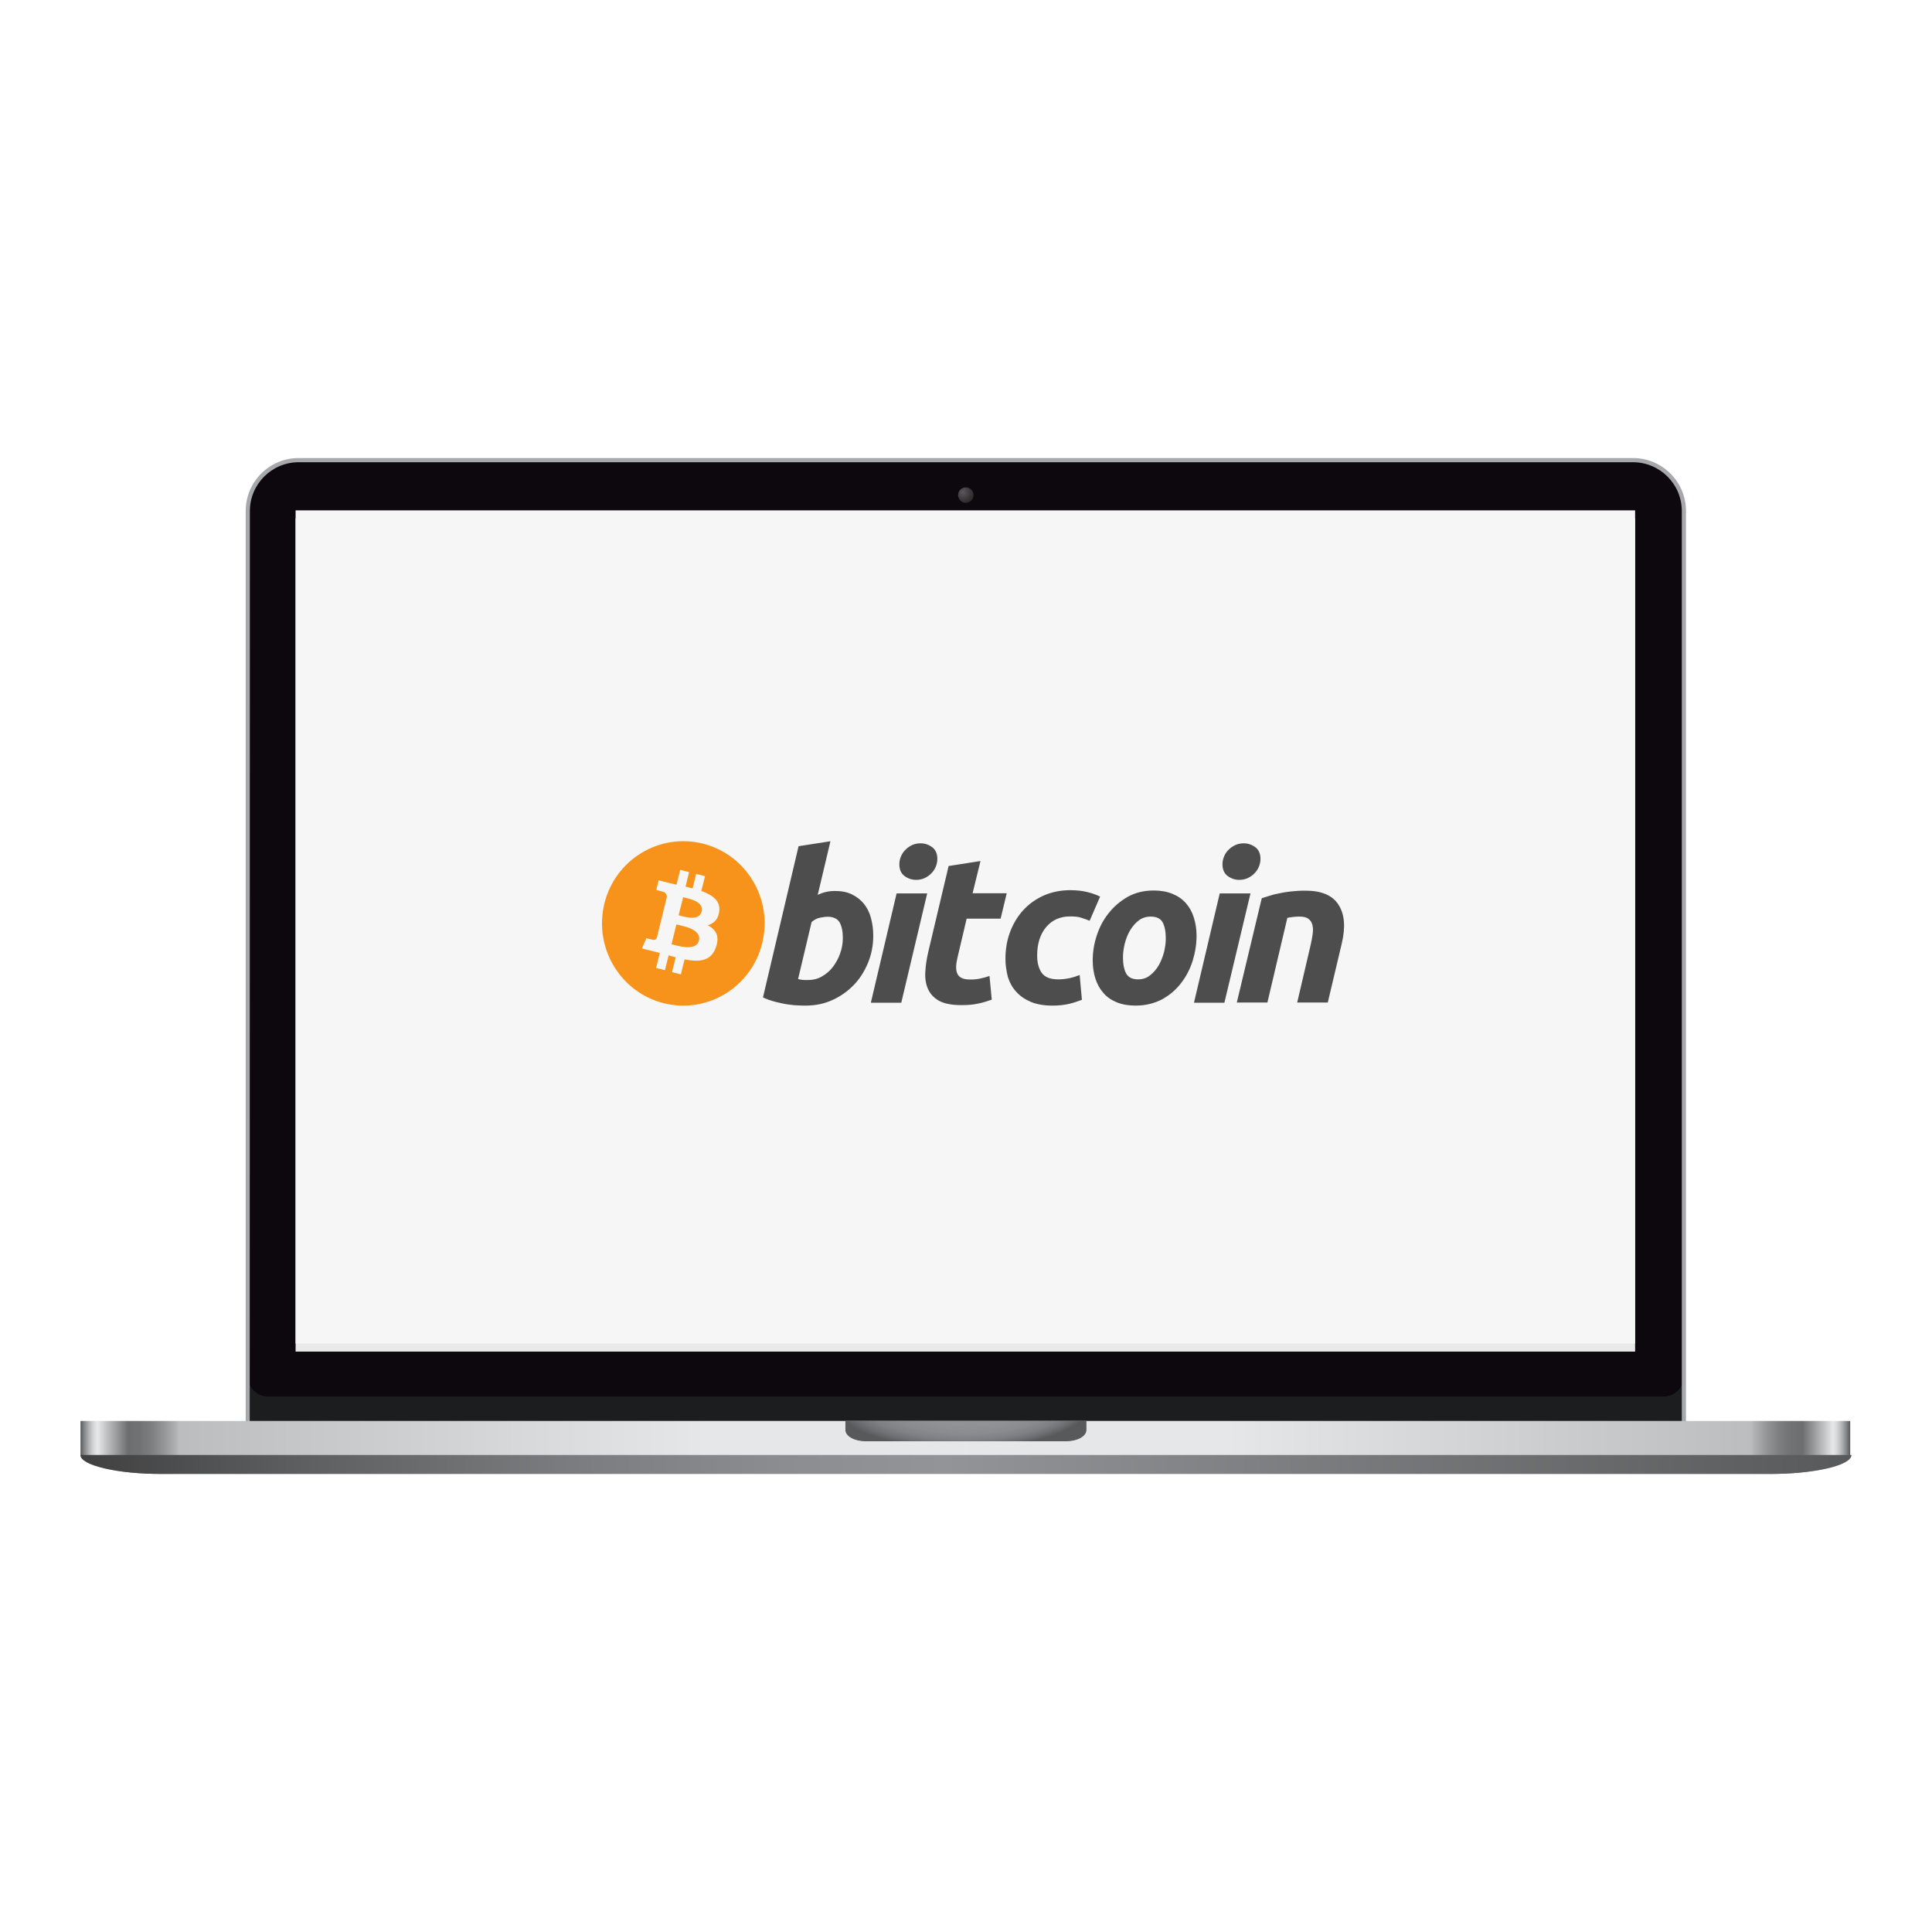 <?xml version="1.0" encoding="UTF-8"?> <!-- Generator: Adobe Illustrator 21.1.0, SVG Export Plug-In . SVG Version: 6.00 Build 0) --> <svg xmlns="http://www.w3.org/2000/svg" xmlns:xlink="http://www.w3.org/1999/xlink" id="Layer_1" x="0px" y="0px" viewBox="0 0 1200 1200" style="enable-background:new 0 0 1200 1200;" xml:space="preserve"> <style type="text/css"> .st0{fill:#0C080E;} .st1{fill:#EAE9EA;} .st2{fill:url(#SVGID_1_);} .st3{fill:#1B1D1F;} .st4{filter:url(#Adobe_OpacityMaskFilter);} .st5{fill:url(#SVGID_3_);} .st6{mask:url(#SVGID_2_);fill:#FFFFFF;} .st7{fill:#A6A8AB;} .st8{fill:url(#SVGID_4_);} .st9{fill:url(#SVGID_5_);} .st10{fill:url(#SVGID_6_);} .st11{fill:url(#SVGID_7_);} .st12{fill:#F6F6F6;} .st13{display:none;} .st14{display:inline;} .st15{fill:#FFFFFF;} .st16{fill:#F7931A;} .st17{fill:#4D4D4D;} </style> <g> <path class="st0" d="M1045.9,882.6V317.4c0-17.5-14.2-31.6-31.6-31.6H185.5c-17.5,0-31.6,14.2-31.6,31.6v565.2H1045.9z"></path> <rect x="183.6" y="322" class="st1" width="832" height="517.5"></rect> <radialGradient id="SVGID_1_" cx="598.102" cy="894.205" r="8.328" gradientTransform="matrix(1 0 0 -1 0 1200)" gradientUnits="userSpaceOnUse"> <stop offset="0" style="stop-color:#58595B"></stop> <stop offset="0.596" style="stop-color:#383537"></stop> <stop offset="1" style="stop-color:#262223"></stop> </radialGradient> <circle class="st2" cx="599.9" cy="307.5" r="4.8"></circle> <path class="st3" d="M1033.3,867.4H166.5c-7,0-12.6-5.7-12.6-12.6v27.8h892v-27.8C1045.9,861.8,1040.2,867.4,1033.3,867.4z"></path> <defs> <filter id="Adobe_OpacityMaskFilter" x="707.4" y="287.6" width="335.7" height="557.6"> <feColorMatrix type="matrix" values="1 0 0 0 0 0 1 0 0 0 0 0 1 0 0 0 0 0 1 0"></feColorMatrix> </filter> </defs> <mask maskUnits="userSpaceOnUse" x="707.4" y="287.6" width="335.7" height="557.6" id="SVGID_2_"> <g class="st4"> <linearGradient id="SVGID_3_" gradientUnits="userSpaceOnUse" x1="2604.937" y1="1326" x2="2749.097" y2="712.101" gradientTransform="matrix(1 0 0 -1 0 1200)"> <stop offset="0" style="stop-color:#FFFFFF"></stop> <stop offset="0.274" style="stop-color:#BCBBBB"></stop> <stop offset="0.627" style="stop-color:#6C696A"></stop> <stop offset="0.877" style="stop-color:#393637"></stop> <stop offset="1" style="stop-color:#262223"></stop> </linearGradient> <rect x="2602.7" y="187.2" class="st5" width="244.2" height="394.8"></rect> </g> </mask> <path class="st6" d="M1011.4,287.6H707.4L1043,845.2v-526C1043,301.7,1028.9,287.6,1011.4,287.6z"></path> <path class="st7" d="M1047.2,894.6H152.6V317.4c0-18.1,14.7-32.9,32.9-32.9h828.8c18.1,0,32.9,14.7,32.9,32.9V894.6z M155.1,892.1 h889.5V317.4c0-16.7-13.6-30.3-30.3-30.3H185.5c-16.7,0-30.3,13.6-30.3,30.3L155.1,892.1L155.1,892.1z"></path> <g> <g> <linearGradient id="SVGID_4_" gradientUnits="userSpaceOnUse" x1="50" y1="300.976" x2="599.578" y2="300.976" gradientTransform="matrix(1 0 0 -1 0 1200)"> <stop offset="0" style="stop-color:#58595B"></stop> <stop offset="4.200000e-03" style="stop-color:#848587"></stop> <stop offset="9.000000e-03" style="stop-color:#AEAFB0"></stop> <stop offset="1.330000e-02" style="stop-color:#CDCECF"></stop> <stop offset="1.690000e-02" style="stop-color:#DFE0E1"></stop> <stop offset="1.950000e-02" style="stop-color:#E6E7E8"></stop> <stop offset="3.370000e-02" style="stop-color:#B2B3B5"></stop> <stop offset="5.370000e-02" style="stop-color:#6D6E70"></stop> <stop offset="6.670000e-02" style="stop-color:#717274"></stop> <stop offset="7.990000e-02" style="stop-color:#7D7E80"></stop> <stop offset="9.330000e-02" style="stop-color:#919395"></stop> <stop offset="0.107" style="stop-color:#ADAFB1"></stop> <stop offset="0.112" style="stop-color:#BBBDBF"></stop> <stop offset="0.707" style="stop-color:#E6E7E8"></stop> </linearGradient> <path class="st8" d="M599.6,882.6H50v21.1c0,6.5,22.6,11.8,50.6,11.8h499L599.6,882.6L599.6,882.6z"></path> <linearGradient id="SVGID_5_" gradientUnits="userSpaceOnUse" x1="1477.013" y1="300.976" x2="2026.589" y2="300.976" gradientTransform="matrix(-1 0 0 -1 2626.166 1200)"> <stop offset="0" style="stop-color:#58595B"></stop> <stop offset="4.200000e-03" style="stop-color:#848587"></stop> <stop offset="9.000000e-03" style="stop-color:#AEAFB0"></stop> <stop offset="1.330000e-02" style="stop-color:#CDCECF"></stop> <stop offset="1.690000e-02" style="stop-color:#DFE0E1"></stop> <stop offset="1.950000e-02" style="stop-color:#E6E7E8"></stop> <stop offset="3.370000e-02" style="stop-color:#B2B3B5"></stop> <stop offset="5.370000e-02" style="stop-color:#6D6E70"></stop> <stop offset="6.670000e-02" style="stop-color:#717274"></stop> <stop offset="7.990000e-02" style="stop-color:#7D7E80"></stop> <stop offset="9.330000e-02" style="stop-color:#919395"></stop> <stop offset="0.107" style="stop-color:#ADAFB1"></stop> <stop offset="0.112" style="stop-color:#BBBDBF"></stop> <stop offset="0.707" style="stop-color:#E6E7E8"></stop> </linearGradient> <path class="st9" d="M599.6,882.6h549.6v21.1c0,6.5-22.6,11.8-50.6,11.8h-499V882.6z"></path> </g> <linearGradient id="SVGID_6_" gradientUnits="userSpaceOnUse" x1="50" y1="290.415" x2="1150" y2="290.415" gradientTransform="matrix(1 0 0 -1 0 1200)"> <stop offset="0" style="stop-color:#404041"></stop> <stop offset="0.122" style="stop-color:#5D5E5F"></stop> <stop offset="0.271" style="stop-color:#7A7B7E"></stop> <stop offset="0.398" style="stop-color:#8C8D90"></stop> <stop offset="0.488" style="stop-color:#929497"></stop> <stop offset="1" style="stop-color:#58595B"></stop> </linearGradient> <path class="st10" d="M100.6,915.5h998.8c27.9,0,50.6-5.3,50.6-11.8H50C50,910.2,72.6,915.5,100.6,915.5z"></path> <radialGradient id="SVGID_7_" cx="1693.306" cy="-1775.361" r="80.082" fx="1683.654" fy="-1777.098" gradientTransform="matrix(-1 1.050000e-02 3.800000e-03 0.358 2299.025 1489.062)" gradientUnits="userSpaceOnUse"> <stop offset="0" style="stop-color:#929497"></stop> <stop offset="0.498" style="stop-color:#909295"></stop> <stop offset="0.678" style="stop-color:#8A8B8E"></stop> <stop offset="0.806" style="stop-color:#7E8083"></stop> <stop offset="0.908" style="stop-color:#6E6F72"></stop> <stop offset="0.996" style="stop-color:#595A5C"></stop> <stop offset="1" style="stop-color:#58595B"></stop> </radialGradient> <path class="st11" d="M525.1,882.6v5.6c0,3.9,5.7,7,12.6,7h124.5c7,0,12.6-3.1,12.6-7v-5.6H525.1z"></path> </g> </g> <g> <path class="st12" d="M183.6,317h832v517.5h-832V317z"></path> </g> <g id="commercial_x2C__cover_x2C__credit_x2C__card_x2C__skrill_x2C__moneybookers" class="st13"> <g class="st14"> <path class="st15" d="M707.9,501.9l29.6-5.3v113.3h-29.6V501.9z M751,501.9v108.1h29.6V496.6L751,501.9z M665.9,609.9h29.5v-82.9 h-29.5V609.9z M470.8,538.7c-3.8-0.2-12.4-0.8-12.4-8.5c0-9.4,12.4-9.4,17.1-9.4c8.2,0,18.8,2.3,26.4,4.7c0,0,4.3,1.5,7.8,3 l0.3,0.1v-0.3v-25.4l-0.4-0.1c-9-3.1-19.4-6.2-38.7-6.2c-33.3,0-45,19.4-45,35.9c0,9.6,4,32.1,42.2,34.8 c3.2,0.1,11.8,0.7,11.8,8.6c0,6.7-6.9,10.6-18.8,10.6c-12.9,0-25.5-3.4-33.1-6.5v26.5c11.4,2.9,24.3,4.5,39.4,4.5 c32.6,0,47.1-18.4,47.1-36.5C514.4,553.9,498.1,540.6,470.8,538.7L470.8,538.7z M649.2,525.8c-27.3,0.9-41.1,13.1-41.1,37.4v46.7 h29.7v-38.1c0-14.6,2-20.8,19.3-21.4v-24.2C654.2,525.6,649.2,525.8,649.2,525.8L649.2,525.8z M569.2,527 c-0.7,1.7-5.5,15-16.9,28.9v-59.2l-30.5,6v107.3h30.5v-33.1c8.8,13.2,13.2,33.1,13.2,33.1H602c-3.6-15-19.4-42.7-19.4-42.7 c14.1-18,20.4-37.2,21.4-40.3L569.2,527L569.2,527z M680.6,519.1c8.1,0,14.6-6.5,14.6-14.6c0-8.1-6.5-14.6-14.6-14.6 c-7.9,0-14.4,6.5-14.4,14.6C666.1,512.6,672.6,519.1,680.6,519.1L680.6,519.1z"></path> <path class="st15" d="M459.7,665.7v-17.5c0-2-0.8-3.5-2.8-3.5c-1.6,0-3,1-4.6,2.5v18.5h-8.6v-17.5c0-2-0.7-3.5-2.7-3.5 c-1.6,0-3,1-4.6,2.5v18.5h-8.6v-28h7.6l0.7,3.8c2.5-2.5,5-4.4,8.6-4.4c3.8,0,5.9,1.9,6.9,4.4c2.6-2.5,5.3-4.4,8.7-4.4 c5.1,0,7.9,3.3,7.9,8.7v19.8H459.7L459.7,665.7z"></path> <path class="st15" d="M486,666.3c-7.7,0-13.3-5.6-13.3-14.4c0-9,5.7-14.7,13.4-14.7c7.7,0,13.4,5.6,13.4,14.6 C499.5,660.7,493.7,666.3,486,666.3L486,666.3z M486.1,644.2c-3.4,0-5.1,2.9-5.1,7.5c0,4.5,1.9,7.6,5.1,7.6c3.2,0,5-3,5-7.5 C491.1,647.2,489.3,644.2,486.1,644.2L486.1,644.2z"></path> <path class="st15" d="M520.2,665.7v-17.5c0-2-0.8-3.5-2.8-3.5c-1.7,0-3.3,1-4.8,2.6v18.4H504v-28h7.6l0.7,3.8 c2.5-2.3,5.2-4.4,8.7-4.4c5.1,0,7.8,3.3,7.8,8.7v19.8L520.2,665.7L520.2,665.7z"></path> <path class="st15" d="M558.6,653.8h-16.8c0.6,4.5,3.1,6.2,6.9,6.2c3,0,6.1-1.1,9.2-2.9l0.8,6.1c-3,1.9-6.7,3.1-11.1,3.1 c-8.4,0-14.3-4.5-14.3-14.4c0-9.1,5.5-14.7,13.1-14.7c8.6,0,12.4,6.4,12.4,14.6C558.9,652.5,558.8,653.4,558.6,653.8L558.6,653.8z M546.2,642.7c-2.3,0-4.1,2.1-4.4,6.4h8.7C550.4,645,548.9,642.7,546.2,642.7L546.2,642.7z"></path> <path class="st15" d="M578.5,666.3c-2.5,7.3-5.9,9.7-12,9.7c-1.8,0-2.5-0.1-3.2-0.3l-1.1-6.8c0.9,0.2,1.8,0.4,3.5,0.4 c1.9,0,3.6-0.8,4.5-2.7l0.3-0.9l-10.1-27.3l9.2-1l5.4,17.6l5.1-17.2h8.4L578.5,666.3z"></path> <path class="st15" d="M603.8,666c-4.5,0-8.7-0.8-12-2v-38.2l8.6-1.3v16.4c1.8-1.8,4.1-3.7,7.5-3.7c5.7,0,10,4.4,10,13.8 C617.9,661.3,612.4,666,603.8,666L603.8,666z M605.1,644.9c-1.8,0-3.2,1.1-4.7,2.7v11.1c1.1,0.3,1.8,0.5,3.1,0.5 c3.4,0,5.7-2,5.7-7.6C609.3,646.9,607.6,644.9,605.1,644.9L605.1,644.9z"></path> <path class="st15" d="M634.6,666.3c-7.6,0-13.3-5.6-13.3-14.4c0-9,5.7-14.7,13.4-14.7c7.7,0,13.4,5.6,13.4,14.6 C648.1,660.7,642.4,666.3,634.6,666.3L634.6,666.3z M634.7,644.2c-3.4,0-5,2.9-5,7.5c0,4.5,1.8,7.6,5,7.6c3.2,0,5.1-3,5.1-7.5 C639.8,647.2,637.9,644.2,634.7,644.2L634.7,644.2z"></path> <path class="st15" d="M664.7,666.3c-7.7,0-13.4-5.6-13.4-14.4c0-9,5.7-14.7,13.4-14.7c7.7,0,13.4,5.6,13.4,14.6 C678.1,660.7,672.4,666.3,664.7,666.3L664.7,666.3z M664.7,644.2c-3.2,0-5,2.9-5,7.5c0,4.5,1.8,7.6,5,7.6c3.4,0,5.1-3,5.1-7.5 C669.8,647.2,668.1,644.2,664.7,644.2L664.7,644.2z"></path> <polygon class="st15" points="699.4,666 691.3,652.7 691.3,665.7 682.7,665.7 682.7,625.8 691.3,624.5 691.3,649.2 698.9,637.7 708,637.7 699.3,650.5 708.4,664.8 "></polygon> <path class="st15" d="M734.3,653.8h-16.8c0.4,4.5,3.1,6.2,6.8,6.2c3.1,0,6.2-1.1,9.3-2.9l0.8,6.1c-3,1.9-6.7,3.1-11.1,3.1 c-8.4,0-14.3-4.5-14.3-14.4c0-9.1,5.6-14.7,13.1-14.7c8.6,0,12.4,6.4,12.4,14.6C734.6,652.5,734.5,653.4,734.3,653.8L734.3,653.8z M721.9,642.7c-2.4,0-4.1,2.1-4.4,6.4h8.7C726.1,645,724.6,642.7,721.9,642.7L721.9,642.7z"></path> <path class="st15" d="M747.8,650.1v15.6h-8.6v-28h7.5l0.9,5.6c1.7-3.2,4-5.8,8.2-6.2l1.5,8.9C753,646.2,749.9,647.9,747.8,650.1 L747.8,650.1z"></path> <path class="st15" d="M770.7,666.1c-4.5,0-8.6-1.2-11.5-2.8l1-6.6c3.4,2.1,7.4,3.4,10.5,3.4c2.5,0,3.6-0.8,3.6-2.1 c0-1.5-0.8-2-4.7-3c-7.1-1.8-10-3.7-10-9c0-5.2,3.8-8.6,10.6-8.6c3.8,0,7.4,0.7,10.3,2l-1,6.6c-3-1.7-6.5-2.7-9.2-2.7 c-2.1,0-3,0.8-3,1.9c0,1.1,0.8,1.7,4.7,2.8c7.5,2,10.1,3.9,10.1,9.1C782.2,662.9,778.1,666.1,770.7,666.1L770.7,666.1z"></path> </g> </g> <g id="Layer_1_1_"> </g> <g id="Page-1"> <g id="bitcoin" transform="translate(-1, 0)"> <path id="oval" class="st16" d="M474.4,585.9c-6.7,27.3-34.1,44-61.2,37.2c-27-6.8-43.5-34.5-36.8-61.9 c6.7-27.3,34.1-44,61.2-37.2C464.7,530.8,481.2,558.5,474.4,585.9C474.4,585.9,481.2,558.5,474.4,585.9z M447.7,566.3 c1-6.8-4.1-10.4-11.1-12.9l2.3-9.2l-5.5-1.4l-2.2,9c-1.5-0.4-3-0.7-4.4-1.1l2.2-9l-5.5-1.4l-2.3,9.2c-1.2-0.3-2.4-0.6-3.5-0.8l0,0 l-7.6-1.9l-1.5,6c0,0,4.1,1,4,1c2.2,0.6,2.6,2.1,2.6,3.3l-2.6,10.5c0.2,0,0.4,0.1,0.6,0.2c-0.2,0-0.4-0.1-0.6-0.1l-3.6,14.7 c-0.3,0.7-1,1.7-2.5,1.3c0.1,0.1-4-1-4-1l-2.8,6.4l7.2,1.8c1.3,0.3,2.7,0.7,3.9,1l-2.3,9.3l5.5,1.4l2.3-9.2c1.5,0.4,3,0.8,4.4,1.2 l-2.3,9.2l5.5,1.4l2.3-9.3c9.4,1.8,16.5,1.1,19.5-7.6c2.4-7-0.1-11-5.1-13.6C444.3,573.6,447,571.2,447.7,566.3 C447.7,566.3,447,571.2,447.7,566.3L447.7,566.3z M435.1,584.2c-1.7,7-13.3,3.2-17,2.3l3-12.3C424.8,575.1,436.9,577,435.1,584.2 C435.1,584.2,436.9,577,435.1,584.2L435.1,584.2z M436.8,566.2c-1.6,6.3-11.2,3.1-14.3,2.3l2.8-11.2 C428.3,558.1,438.4,559.6,436.8,566.2C436.8,566.2,438.4,559.6,436.8,566.2L436.8,566.2z"></path> <path id="b" class="st17" d="M519.7,553.4c4.1,0,7.6,0.7,10.6,2.2c3,1.5,5.5,3.5,7.4,5.9c2,2.5,3.4,5.4,4.3,8.8 c0.9,3.4,1.4,7,1.4,10.9c0,5.9-1.1,11.6-3.3,16.9c-2.2,5.3-5.1,9.9-8.9,13.8c-3.8,3.9-8.2,7-13.3,9.3c-5.1,2.3-10.6,3.4-16.6,3.4 c-0.8,0-2.1,0-4-0.1c-1.9,0-4.1-0.2-6.6-0.6c-2.5-0.3-5.1-0.9-7.9-1.6c-2.8-0.7-5.4-1.6-7.9-2.8l22.1-93.9l19.8-3.1l-7.9,33.3 c1.7-0.8,3.4-1.4,5.1-1.8C515.9,553.6,517.7,553.4,519.7,553.4C519.7,553.4,517.7,553.4,519.7,553.4L519.7,553.4L519.7,553.4z M503.1,608.7c3,0,5.8-0.7,8.4-2.2c2.6-1.5,4.9-3.4,6.8-5.9c1.9-2.5,3.4-5.2,4.5-8.3s1.7-6.3,1.7-9.7c0-4.1-0.7-7.4-2-9.7 c-1.4-2.3-3.9-3.5-7.5-3.5c-1.2,0-2.7,0.2-4.7,0.6c-1.9,0.4-3.6,1.3-5.2,2.7l-8.4,35.4c0.5,0.1,1,0.2,1.3,0.3 c0.4,0.1,0.8,0.1,1.2,0.2c0.4,0,0.9,0.1,1.5,0.1S502.1,608.7,503.1,608.7C503.1,608.7,502.1,608.7,503.1,608.7L503.1,608.7z M560.8,622.8h-18.9l16-67.9h19L560.8,622.8L560.8,622.8z M570,546.5c-2.6,0-5-0.8-7.2-2.4c-2.1-1.6-3.2-4-3.2-7.3 c0-1.8,0.4-3.5,1.1-5.1c0.7-1.6,1.7-3,2.9-4.1c1.2-1.2,2.6-2.1,4.1-2.8c1.6-0.7,3.3-1,5.1-1c2.6,0,5,0.8,7.2,2.4 c2.1,1.6,3.2,4,3.2,7.3c0,1.8-0.4,3.5-1.1,5.1c-0.7,1.6-1.7,3-2.9,4.1c-1.2,1.2-2.6,2.1-4.1,2.8 C573.4,546.2,571.8,546.5,570,546.5L570,546.5z M590.2,537.9l19.8-3.1l-4.9,20h21.2l-3.8,15.8h-21.1l-5.6,23.8 c-0.5,2-0.8,3.8-0.9,5.6c-0.1,1.7,0.1,3.2,0.6,4.5c0.5,1.3,1.4,2.2,2.7,2.9c1.3,0.7,3.2,1,5.7,1c2,0,4-0.2,5.9-0.6 c1.9-0.4,3.8-0.9,5.8-1.6l1.4,14.7c-2.6,0.9-5.3,1.8-8.3,2.4c-3,0.7-6.5,1-10.6,1c-5.9,0-10.4-0.9-13.7-2.6 c-3.2-1.8-5.5-4.2-6.9-7.2c-1.4-3-2-6.6-1.8-10.5c0.2-4,0.8-8.1,1.8-12.5L590.2,537.9z M625.5,595.6c0-5.9,0.9-11.4,2.8-16.5 c1.9-5.2,4.6-9.7,8.1-13.6c3.5-3.9,7.7-6.9,12.7-9.2c5-2.2,10.5-3.4,16.7-3.4c3.8,0,7.3,0.4,10.3,1.1c3,0.7,5.8,1.7,8.2,2.9 l-6.5,15c-1.7-0.7-3.5-1.3-5.3-1.9c-1.8-0.6-4.1-0.8-6.7-0.8c-6.3,0-11.3,2.2-15,6.6c-3.7,4.4-5.6,10.3-5.6,17.7 c0,4.4,0.9,7.9,2.8,10.7c1.9,2.7,5.3,4.1,10.3,4.1c2.5,0,4.9-0.3,7.2-0.8c2.3-0.5,4.3-1.2,6.1-1.9l1.4,15.4 c-2.4,0.9-5,1.8-7.9,2.5c-2.9,0.7-6.4,1.1-10.4,1.1c-5.3,0-9.8-0.8-13.4-2.3c-3.7-1.6-6.7-3.6-9.1-6.3c-2.4-2.6-4.1-5.7-5.2-9.2 C626.1,603.2,625.5,599.5,625.5,595.6C625.5,595.6,625.5,599.5,625.5,595.6L625.5,595.6z M706.3,624.6c-4.5,0-8.4-0.7-11.8-2.1 c-3.3-1.4-6.1-3.3-8.2-5.8c-2.2-2.5-3.8-5.4-4.9-8.8c-1.1-3.4-1.7-7.2-1.7-11.3c0-5.2,0.8-10.3,2.5-15.5c1.7-5.2,4.1-9.8,7.4-13.9 c3.2-4.1,7.2-7.5,11.9-10.2c4.7-2.6,10.1-3.9,16.1-3.9c4.4,0,8.3,0.7,11.7,2.1c3.4,1.4,6.1,3.3,8.3,5.8c2.2,2.5,3.8,5.4,4.9,8.9 c1.1,3.4,1.7,7.2,1.7,11.3c0,5.2-0.8,10.3-2.4,15.5c-1.6,5.1-4,9.8-7.2,13.9c-3.1,4.1-7.1,7.5-11.8,10.1 C718,623.2,712.5,624.6,706.3,624.6L706.3,624.6z M715.7,569.3c-2.8,0-5.3,0.8-7.4,2.4c-2.1,1.6-3.9,3.7-5.4,6.2 c-1.5,2.5-2.5,5.2-3.3,8.2c-0.7,3-1.1,5.8-1.1,8.5c0,4.3,0.7,7.7,2,10.1c1.4,2.4,3.8,3.6,7.4,3.6c2.8,0,5.3-0.8,7.4-2.5 c2.1-1.6,3.9-3.7,5.4-6.2c1.4-2.5,2.5-5.2,3.3-8.2c0.7-3,1.1-5.8,1.1-8.5c0-4.3-0.7-7.7-2-10.1 C721.8,570.5,719.3,569.3,715.7,569.3L715.7,569.3z M761.5,622.8h-18.9l16-67.9h19.1L761.5,622.8L761.5,622.8z M770.7,546.5 c-2.6,0-5-0.8-7.2-2.4c-2.1-1.6-3.2-4-3.2-7.3c0-1.8,0.4-3.5,1.1-5.1c0.7-1.6,1.7-3,2.9-4.1c1.2-1.2,2.6-2.1,4.2-2.8 c1.6-0.7,3.3-1,5-1c2.6,0,5,0.8,7.2,2.4c2.1,1.6,3.2,4,3.2,7.3c0,1.8-0.4,3.5-1.1,5.1c-0.7,1.6-1.7,3-2.9,4.1 c-1.2,1.2-2.6,2.1-4.1,2.8C774.1,546.2,772.5,546.5,770.7,546.5L770.7,546.5z M784.7,557.9c1.4-0.4,3-0.9,4.8-1.5 c1.7-0.6,3.7-1.1,5.9-1.5c2.2-0.5,4.6-0.9,7.3-1.2c2.7-0.3,5.7-0.5,9.1-0.5c10,0,16.9,2.9,20.6,8.8c3.8,5.9,4.4,13.9,2,24 l-8.7,36.7h-19l8.4-35.9c0.5-2.2,0.9-4.4,1.2-6.5c0.3-2.1,0.3-3.9-0.1-5.6c-0.3-1.6-1.1-2.9-2.4-3.9c-1.2-1-3.1-1.5-5.7-1.5 c-2.5,0-5,0.3-7.5,0.8l-12.4,52.6h-19L784.7,557.9L784.7,557.9z"></path> </g> </g> </svg> 